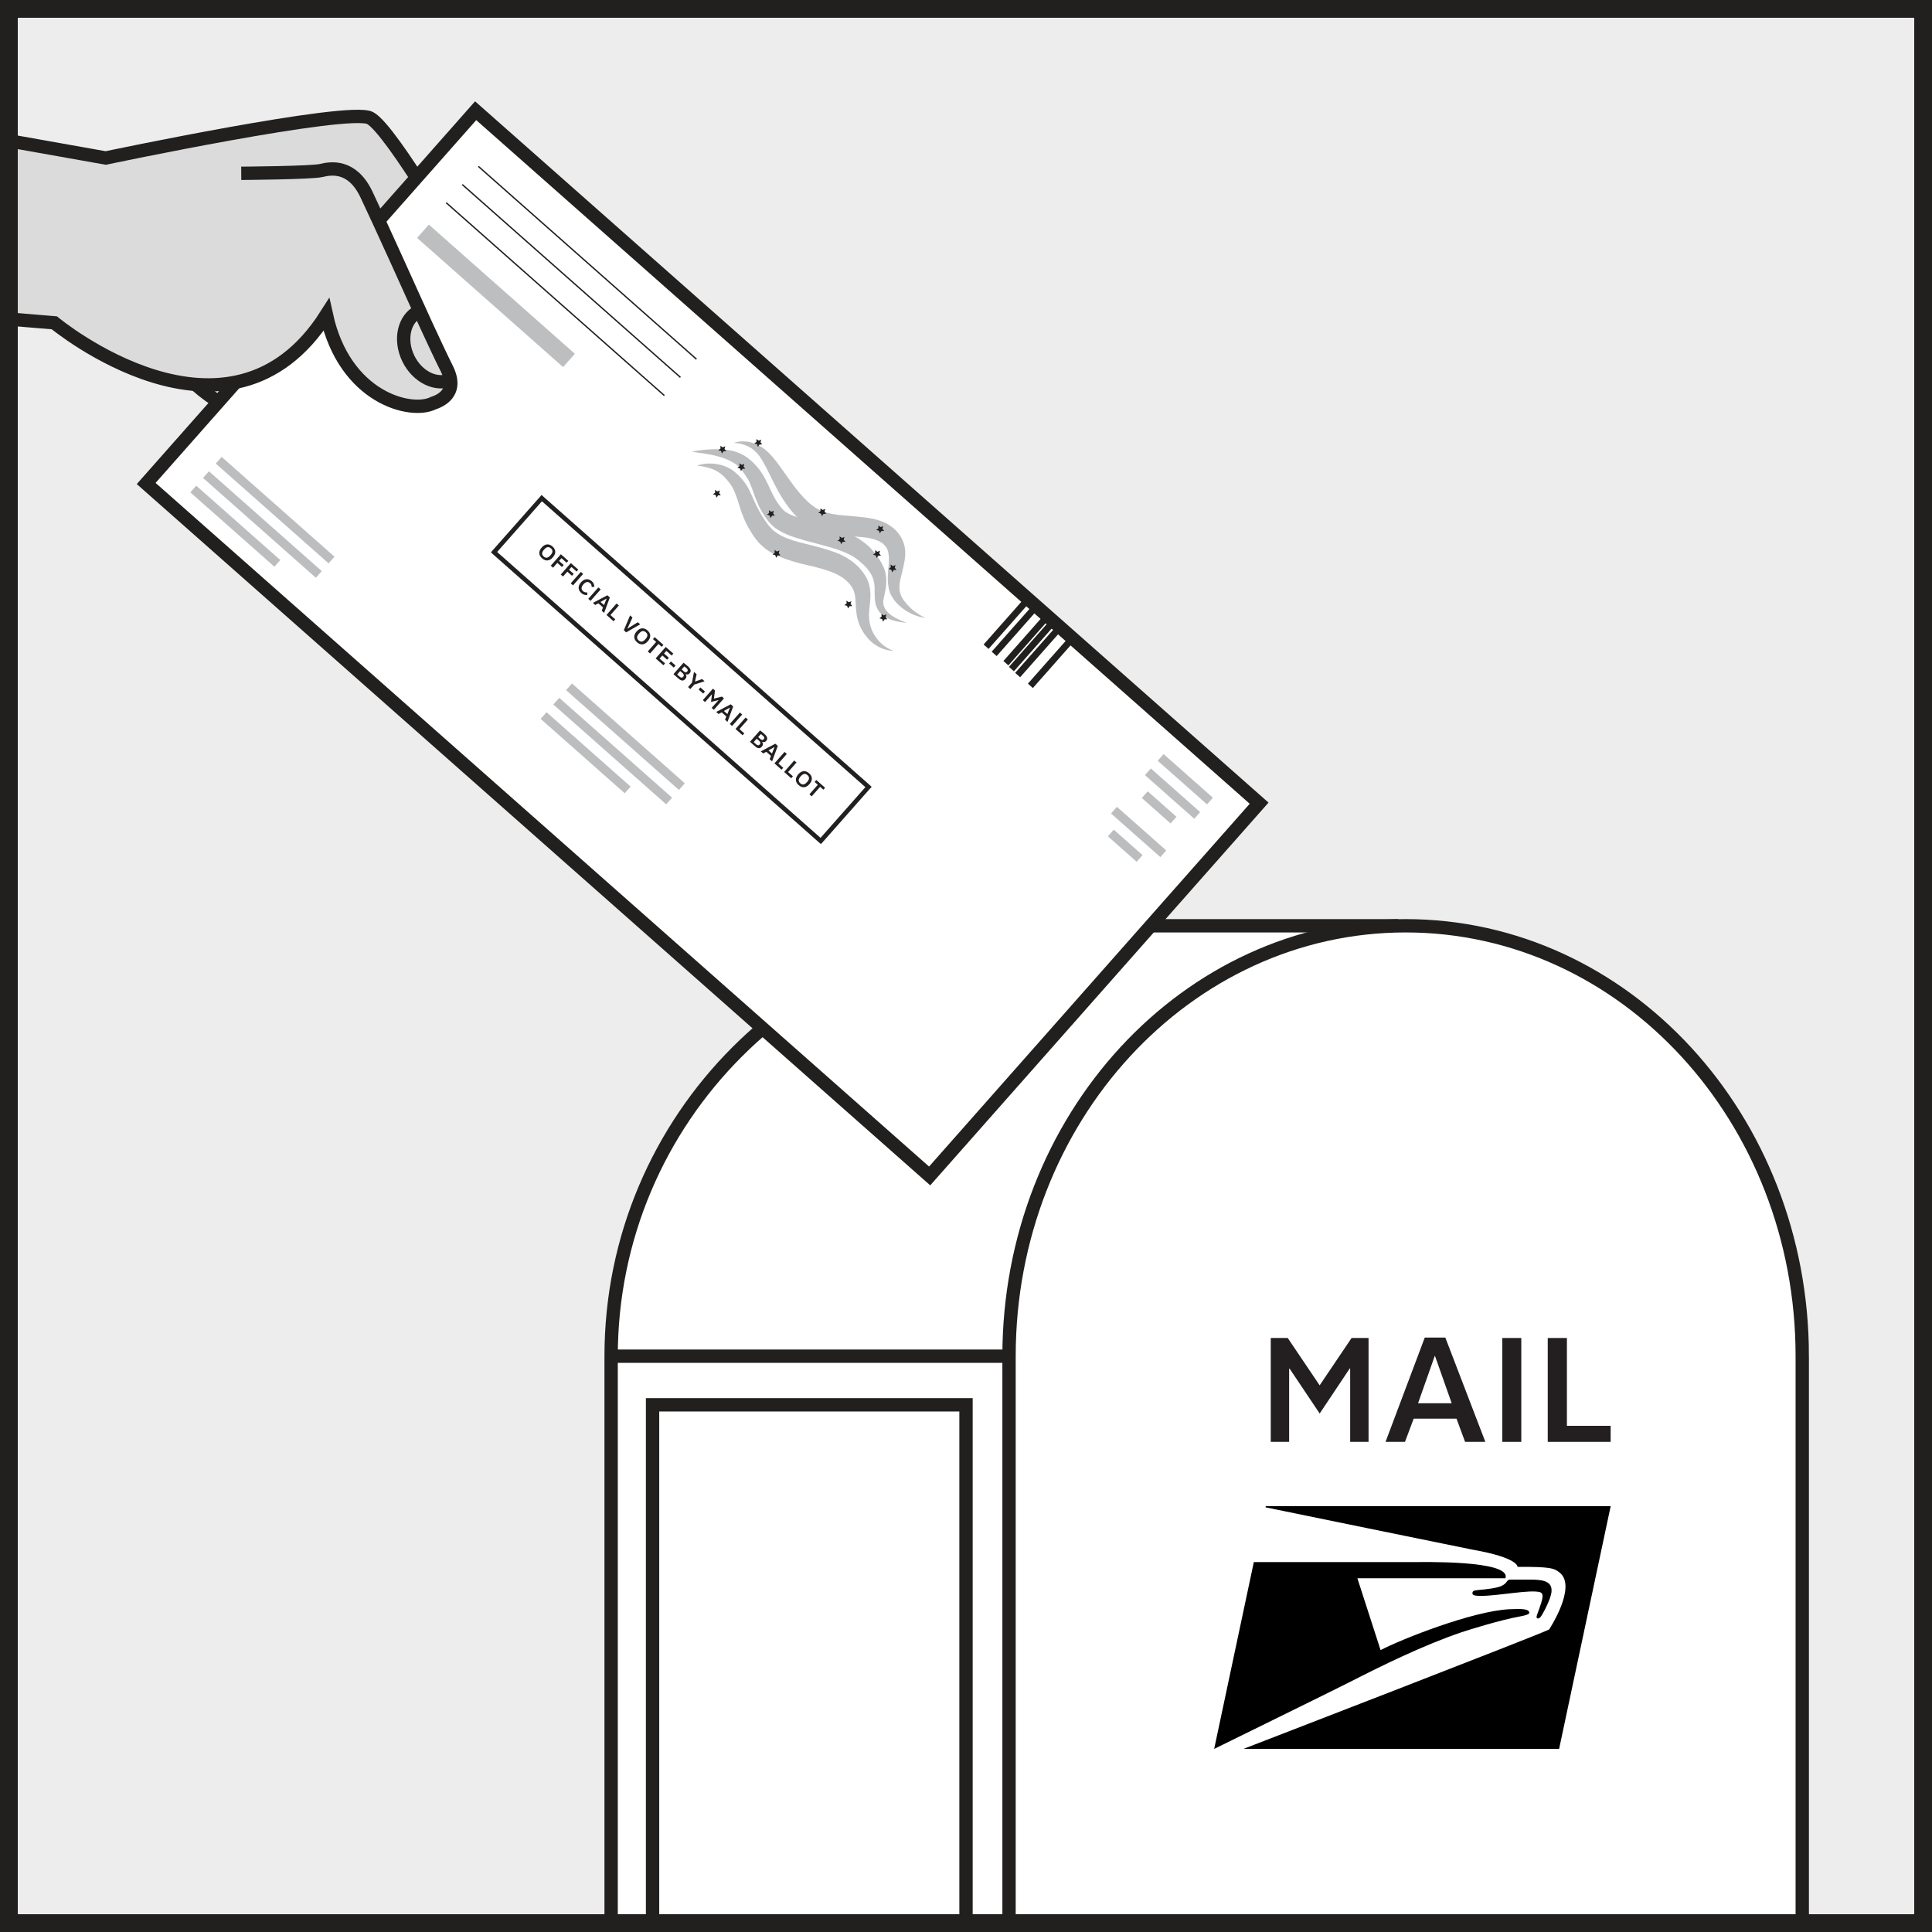 <svg enable-background="new 0 0 108.669 108.668" viewBox="0 0 108.669 108.668" xmlns="http://www.w3.org/2000/svg" xmlns:xlink="http://www.w3.org/1999/xlink"><rect x="0" y="0" width="108.669" height="108.668" fill="#808080" stroke="none"/><clipPath id="a"><path d="m.5.5h107.669v107.668h-107.669z"/></clipPath><path d="m.5.5h107.669v107.668h-107.669z" fill="#ededed"/><path d="m.5.499h107.668v107.67h-107.668z" fill="none"/><g clip-path="url(#a)"><path d="m79.888 132.594h-45.514v-56.314c0-13.37 10.838-24.208 24.208-24.208h20.067" fill="#fff" stroke="#221f1f" stroke-miterlimit="10" stroke-width=".75"/><path d="m26.061 15.267c-.077 2.262-.885 4.265-2.203 5.779-1.662 1.909-4.136 3.042-6.987 2.944-5.114-.176-9.117-4.463-8.941-9.578" fill="#fff" stroke="#221f1f" stroke-miterlimit="10" stroke-width=".75"/><path d="m23.742 27.095s2.042 1.44 2.461-.53c0 0 .604-10.923.22-11.643-.11-.208-4.396-7.65-5.607-8.283-1.209-.633-14.869 2.248-14.869 2.248l-10.157-1.807" fill="#dcdbdb" stroke="#221f1f" stroke-miterlimit="10" stroke-width=".75"/><path d="m101.371 76.28v56.314h-44.616v-56.314c0-13.37 9.988-24.208 22.309-24.208s22.307 10.838 22.307 24.208z" fill="#fff" stroke="#221f1f" stroke-miterlimit="10" stroke-width=".75"/><path d="m36.705 79.018h17.63v53.576h-17.63z" fill="#fff" stroke="#221f1f" stroke-miterlimit="10" stroke-width=".75"/><path d="m34.374 76.28h22.588" fill="none" stroke="#221f1f" stroke-linejoin="round" stroke-miterlimit="10" stroke-width=".75"/><path d="m75.943 81.1v-4.125h-.026l-1.689 2.531-1.69-2.522h-.028v4.116h-1.034v-5.842h.955l1.796 2.663 1.795-2.663h.955v5.842z" fill="#231f20"/><path d="m82.406 81.1-.482-1.305h-2.408l-.49 1.305h-1.094l2.207-5.867h1.156l2.251 5.867zm-1.69-4.826h-.018l-.937 2.654h1.892z" fill="#231f20"/><path d="m84.499 81.1v-5.842h1.069v5.842z" fill="#231f20"/><path d="m87.056 81.1v-5.842h1.078v4.94h2.46v.902z" fill="#231f20"/><path d="m-35.795-55.606s1.73.355 1.765.361c.398.07.385.147.385.147.279-.001.313.01.362.051.146.122-.092.483-.092.483-.034.025-2.608 1.019-2.608 1.019h2.693l.44-2.071h-2.943z" transform="matrix(6.592 0 0 6.592 307.143 451.337)"/><path d="m-52.366-48.749c-.039.019-.141.03-.189.034-.046.004-.058.008-.059.026-.001.016.007.025.073.025.151 0 .423-.057.505-.031.043.014.009.091-.027.193-.014.039.013.036.029.019s.086-.147.094-.212c.011-.093-.069-.108-.18-.108h-.176c-.009 0-.017.006-.028.021-.009.012-.016.02-.042.033" transform="matrix(6.592 0 0 6.592 429.653 410.557)"/><path d="m-34.973-50.81-.338 1.592s1.035-.508 1.162-.573c.26-.133.618-.31.95-.423.063-.021.334-.105.491-.133.061-.011.087-.021.086-.033-.002-.033-.064-.035-.168-.03-.317.015-.926.257-1.101.349l-.198-.613h1.263c.057-.159-.748-.137-.773-.138h-1.374z" transform="matrix(6.592 0 0 6.592 301.063 422.816)"/><path d="m-3.375 6.878h7.75v12.375h-7.75z" fill="#dcdbdb" transform="matrix(.178 -.984 .984 .178 -12.446 11.231)"/><path d="m25.545 6.768h27.994v58.835h-27.994z" fill="#fff" stroke="#221f1f" stroke-miterlimit="10.001" stroke-width=".75" transform="matrix(.662 -.749 .749 .662 -13.758 41.848)"/><path d="m48.837 44.251-18.351-16.219-.014-.013-.012.014-2.662 3.011-.012.014.014.013 18.35 16.22.014.012.013-.014 2.661-3.011.013-.014z" fill="#fff"/><path d="m48.837 44.251-18.351-16.219-.014-.013-.012.014-2.662 3.011-.012.014.014.013 18.35 16.22.014.012.013-.014 2.661-3.011.013-.014z" fill="none" stroke="#221f1f" stroke-width=".25"/><g fill="#231f20"><path d="m55.001 34.954h3.412v.123h-3.412z" stroke="#221f1f" stroke-miterlimit="4" stroke-width=".25" transform="matrix(.662 -.749 .749 .662 -7.09 54.297)"/><path d="m55.455 35.357h3.412v.123h-3.412z" stroke="#221f1f" stroke-miterlimit="4" stroke-width=".25" transform="matrix(.662 -.749 .749 .662 -7.238 54.773)"/><path d="m56.766 36.516h3.412v.124h-3.412z" stroke="#221f1f" stroke-width=".25" transform="matrix(.662 -.749 .749 .662 -7.654 56.179)"/><path d="m57.493 37.157h3.412v.123h-3.412z" stroke="#221f1f" stroke-miterlimit="4" stroke-width=".25" transform="matrix(.662 -.749 .749 .662 -7.899 56.907)"/><path d="m56.067 35.897h3.412v.123h-3.412z" stroke="#221f1f" stroke-width=".25" transform="matrix(.662 -.75 .75 .662 -7.424 55.455)"/><path d="m56.426 36.213h3.412v.124h-3.412z" stroke="#221f1f" stroke-miterlimit="4" stroke-width=".25" transform="matrix(.662 -.749 .749 .662 -7.552 55.789)"/><path d="m30.49 31.404c-.194-.171-.215-.389-.02-.61.192-.217.412-.227.607-.055.195.173.212.391.019.609-.194.221-.413.227-.606.056zm.496-.561c-.139-.123-.26-.07-.383.069-.122.138-.161.266-.022.389s.26.068.382-.07c.121-.138.162-.265.023-.388z"/><path d="m31.581 31.395-.137.155.262.231-.096.109-.262-.231-.242.273-.128-.113.569-.644.418.37-.095.107z"/><path d="m32.143 31.891-.137.156.262.231-.096.108-.262-.231-.242.273-.128-.113.569-.644.418.37-.095.107z"/><path d="m32.102 32.812.569-.644.128.114-.569.644z"/><path d="m32.699 33.358c-.213-.189-.192-.409-.014-.611.17-.192.4-.233.6-.056.094.083.137.178.147.312l-.149.015c-.002-.097-.03-.163-.089-.215-.114-.101-.242-.09-.377.062-.119.135-.152.273-.023.388.061.054.14.077.24.071l-.006.146c-.134.006-.236-.029-.329-.112z"/><path d="m33.088 33.683.569-.644.129.114-.569.644z"/><path d="m33.845 34.352.072-.186-.261-.23-.177.093-.132-.117.817-.43.138.122-.321.869zm.275-.683-.002-.002-.341.191.197.174z"/><path d="m34.112 34.589.569-.644.128.114-.474.536.272.241-.096.108z"/><path d="m35.22 35.568-.133-.118.353-.835.135.119-.289.629.001.001.587-.366.134.119z"/><path d="m35.831 36.125c-.194-.172-.215-.389-.02-.61.192-.217.413-.227.608-.055s.212.39.019.609c-.195.22-.414.227-.607.056zm.496-.561c-.139-.123-.26-.07-.383.069-.122.138-.161.265-.022.389.139.123.26.068.382-.07.121-.138.162-.265.023-.388z"/><path d="m37.037 36.22-.473.535-.129-.113.473-.535-.182-.16.097-.109.493.435-.097.109z"/><path d="m36.878 37.033.569-.644.426.376-.095.107-.297-.263-.132.15.27.238-.097.109-.269-.238-.153.173.307.271-.093.105z"/><path d="m37.637 37.319.102-.115.26.23-.102.115z"/><path d="m38.167 38.172-.288-.254.565-.639c.078.054.165.123.239.189.123.108.24.252.107.402-.07.079-.145.084-.228.048l-.002.002c.066.086.067.181-.016.275-.109.123-.235.103-.377-.023zm.202-.332c-.04-.035-.079-.068-.111-.095l-.169.191c.035.034.063.059.107.098.083.073.153.121.23.033.086-.094.007-.17-.057-.227zm.229-.272c-.03-.026-.082-.069-.107-.084l-.15.17c.028.028.058.055.104.095.085.075.141.097.208.022.055-.063.04-.119-.055-.203z"/><path d="m39.054 38.504-.225.254-.128-.114.222-.251.112-.601.147.13-.092.414.401-.141.141.125z"/><path d="m39.292 38.782.102-.115.26.23-.102.115z"/><path d="m40.028 39.817.387-.438-.003-.003-.42.107.054-.427-.003-.003-.386.436-.124-.109.569-.644.113.1-.059.46.45-.115.114.101-.569.644z"/><path d="m40.782 40.484.072-.186-.261-.23-.177.093-.132-.117.817-.43.138.122-.321.869zm.276-.683-.002-.002-.341.191.197.174z"/><path d="m41.05 40.721.569-.644.128.113-.569.644z"/><path d="m41.369 41.002.569-.644.128.114-.474.536.272.241-.096.108z"/><path d="m42.471 41.977-.288-.254.565-.639c.078.054.165.123.239.189.123.108.24.252.107.402-.07.079-.145.084-.228.048l-.002.002c.066.086.067.181-.016.275-.108.123-.235.103-.377-.023zm.203-.332c-.04-.035-.079-.068-.111-.094l-.169.191c.035.034.063.059.107.098.083.073.153.121.23.033.085-.095.006-.171-.057-.228zm.229-.272c-.03-.027-.082-.069-.107-.084l-.15.17c.028.028.058.055.104.095.085.075.141.097.208.022.055-.063.039-.12-.055-.203z"/><path d="m43.291 42.702.072-.186-.261-.23-.177.093-.132-.117.817-.43.138.122-.321.869zm.276-.684-.002-.002-.341.191.197.174z"/><path d="m43.559 42.938.569-.644.128.113-.474.536.272.241-.096.108z"/><path d="m44.104 43.42.569-.644.128.113-.474.536.272.241-.096.108z"/><path d="m44.922 44.16c-.194-.172-.215-.389-.02-.61.192-.217.412-.227.608-.055.195.172.212.39.019.609-.195.221-.414.227-.607.056zm.496-.561c-.139-.123-.26-.07-.383.069-.122.138-.161.265-.022.389.139.123.26.068.382-.07.121-.137.162-.265.023-.388z"/><path d="m46.128 44.256-.473.535-.128-.114.473-.535-.182-.16.097-.109.493.435-.096.109z"/></g><path d="m26.905 9.357 12.271 10.847" fill="none" stroke="#221f1f" stroke-width=".076"/><path d="m26.001 10.38 12.271 10.846" fill="none" stroke="#221f1f" stroke-width=".076"/><path d="m25.097 11.402 12.271 10.847" fill="none" stroke="#221f1f" stroke-width=".076"/><path d="m65.282 42.602 2.774 2.454" fill="none" stroke="#bbbdbf" stroke-miterlimit="10" stroke-width=".5"/><path d="m23.791 13.008 8.212 7.265" fill="none" stroke="#bcbec0" stroke-miterlimit="10"/><path d="m64.566 43.411 2.774 2.454" fill="none" stroke="#bbbdbf" stroke-miterlimit="10" stroke-width=".5"/><path d="m64.39 44.697 1.617 1.431" fill="none" stroke="#bbbdbf" stroke-miterlimit="10" stroke-width=".5"/><path d="m62.658 45.568 2.774 2.454" fill="none" stroke="#bbbdbf" stroke-miterlimit="10" stroke-width=".5"/><path d="m12.302 25.887 6.346 5.614" fill="none" stroke="#bbbdbf" stroke-miterlimit="10" stroke-width=".5"/><path d="m11.587 26.696 6.345 5.614" fill="none" stroke="#bbbdbf" stroke-miterlimit="10" stroke-width=".5"/><path d="m10.871 27.505 4.728 4.183" fill="none" stroke="#bbbdbf" stroke-miterlimit="10" stroke-width=".5"/><path d="m62.481 46.854 1.618 1.431" fill="none" stroke="#bbbdbf" stroke-miterlimit="10" stroke-width=".5"/><path d="m32.006 38.63 6.346 5.614" fill="none" stroke="#bbbdbf" stroke-miterlimit="10" stroke-width=".5"/><path d="m31.29 39.439 6.346 5.614" fill="none" stroke="#bbbdbf" stroke-miterlimit="10" stroke-width=".5"/><path d="m30.575 40.247 4.728 4.183" fill="none" stroke="#bbbdbf" stroke-miterlimit="10" stroke-width=".5"/><path d="m41.275 24.917s.245-.128.73-.079c.241.031.526.111.835.311.271.167.575.481.807.79.497.636.951 1.405 1.562 2.054.147.15.33.333.472.433.237.177.317.213.529.305.379.162.832.233 1.326.267.493.052 1.021.067 1.592.188.285.065.584.158.862.333.145.095.25.169.406.323.076.086.162.172.275.361.383.645.229 1.267.138 1.698-.097.447-.231.816-.217 1.135-.013.306.132.611.318.829.18.233.38.411.557.541.354.264.615.356.6.357 0 0-.062-.012-.179-.033-.12-.027-.297-.071-.514-.16-.214-.094-.47-.23-.73-.449-.139-.128-.248-.23-.374-.405-.122-.166-.231-.374-.274-.599-.103-.453-.049-.921-.012-1.346.043-.425.003-.817-.154-1.009-.007-.024-.091-.113-.189-.201-.024-.01-.122-.085-.189-.116-.155-.076-.342-.133-.552-.177-.426-.083-.936-.089-1.469-.133-.531-.052-1.114-.144-1.667-.394-.259-.099-.607-.343-.75-.485-.245-.213-.393-.398-.569-.606-.652-.827-1.006-1.694-1.349-2.355-.188-.339-.32-.595-.537-.829-.181-.197-.412-.34-.608-.414-.402-.157-.676-.135-.676-.135z" fill="#bcbdbf"/><path d="m38.902 25.405s.263-.063.74-.108c.238-.019.528-.038.87-.024.339.016.744.052 1.167.257.438.205.795.567 1.089.958.323.457.497.934.707 1.342.104.206.219.398.354.579.139.19.286.358.439.431.27.171.814.341 1.301.465 1.002.289 2.131.513 3.074 1.237.112.1.229.188.33.298.083.094.16.175.253.295.181.219.321.445.439.696.253.504.203 1.096.113 1.48-.042.191-.085.393-.1.513.004.213.03.264.098.405.137.238.372.402.568.509.4.225.671.286.671.286s-.272.011-.742-.116c-.23-.074-.523-.18-.788-.465-.121-.124-.237-.402-.254-.557-.036-.245-.035-.428-.036-.636.013-.404-.048-.731-.255-1.042-.1-.153-.234-.318-.383-.452-.063-.066-.167-.15-.259-.229-.072-.066-.163-.119-.242-.181-.714-.451-1.745-.66-2.79-.947-.536-.174-1.051-.278-1.66-.7-.29-.217-.47-.473-.623-.706-.159-.244-.29-.501-.397-.751-.211-.501-.326-.963-.512-1.279-.227-.361-.446-.686-.718-.871-.571-.383-1.273-.505-1.721-.576-.467-.071-.733-.111-.733-.111z" fill="#bcbdbf"/><path d="m39.193 26.194s.062-.025.185-.056c.122-.031.307-.071.55-.066.241.001.545.032.882.167.17.065.341.16.503.298.127.103.306.266.441.435.298.339.487.793.663 1.192.179.401.378.776.636 1.145.061.094.136.182.204.274l.226.243c.133.101.278.208.478.313.382.198.85.33 1.345.448.494.127 1.018.25 1.547.436.529.179 1.062.473 1.481.918.075.077.171.194.271.337.088.136.165.262.217.41.112.288.144.59.138.846-.015.512-.108.884-.077 1.226.017.324.129.677.27.909.148.25.319.452.491.588.343.278.612.345.612.345s-.274.028-.723-.163c-.218-.102-.48-.264-.711-.526-.239-.278-.447-.591-.569-1.039-.127-.433-.109-.916-.151-1.301-.058-.392-.183-.624-.5-.916-.56-.513-1.542-.721-2.576-.962-.516-.139-1.063-.296-1.591-.585-.132-.066-.258-.163-.384-.245-.125-.1-.262-.229-.37-.338-.09-.115-.135-.158-.26-.33-.073-.113-.151-.22-.216-.337-.281-.451-.476-.944-.608-1.386-.135-.441-.244-.795-.419-1.088-.088-.153-.171-.263-.3-.409-.096-.111-.198-.22-.308-.307-.221-.178-.466-.284-.676-.346-.427-.122-.701-.13-.701-.13z" fill="#bcbdbf"/><path d="m42.818 24.727-.044.151.099.121-.157.005-.085.131-.052-.147-.152-.041.124-.095-.008-.157.129.089z" fill="#231f20"/><path d="m41.866 26.092-.044.15.099.122-.157.004-.085.132-.053-.148-.151-.04.124-.096-.008-.156.129.088z" fill="#231f20"/><path d="m40.796 25.105-.045.151.099.121-.157.005-.085.131-.052-.147-.152-.041.124-.095-.008-.157.129.089z" fill="#231f20"/><path d="m40.491 27.585-.044.15.099.122-.157.004-.085.132-.053-.148-.151-.04.124-.096-.009-.157.13.089z" fill="#231f20"/><path d="m43.528 28.729-.044.151.099.121-.157.005-.085.131-.053-.147-.151-.041.124-.095-.009-.157.13.089z" fill="#231f20"/><path d="m43.844 30.964-.044.151.099.121-.157.005-.085.131-.053-.147-.151-.041.124-.095-.008-.157.129.089z" fill="#231f20"/><path d="m46.421 28.627-.045.15.099.122-.157.004-.085.132-.052-.148-.152-.04.124-.096-.008-.156.129.088z" fill="#231f20"/><path d="m47.499 30.201-.044.15.099.122-.157.004-.085.132-.053-.148-.151-.04.124-.096-.008-.156.129.088z" fill="#231f20"/><path d="m49.676 29.591-.044.151.098.121-.156.005-.086.131-.052-.147-.152-.041.124-.095-.008-.157.129.089z" fill="#231f20"/><path d="m49.498 30.979-.045.151.099.121-.157.005-.085.131-.052-.147-.152-.041.124-.095-.008-.157.129.089z" fill="#231f20"/><path d="m50.371 31.784-.044.15.099.122-.157.004-.085.132-.053-.148-.151-.04.124-.096-.009-.156.13.088z" fill="#231f20"/><path d="m49.856 34.559-.045.15.099.122-.157.005-.085.131-.052-.148-.152-.04.124-.096-.008-.156.129.088z" fill="#231f20"/><path d="m47.887 33.818-.045.15.099.122-.157.004-.085.132-.052-.148-.152-.04.124-.096-.008-.156.129.088z" fill="#231f20"/><path d="m-6.482 17.369 9.539.788s9.828 8.156 15.299-.455c1.024 4.687 4.766 5.605 6.018 4.973.319-.108 1.458-.535.76-1.935s-1.854-3.971-1.854-3.971-1.871-4.156-2.67-5.834-1.996-1.479-2.539-1.346c-.544.133-4.502.159-4.502.159" fill="#dcdbdb" stroke="#221f1f" stroke-miterlimit="10" stroke-width=".75"/><path d="m23.56 17.513c-.839.407-1.106 1.593-.595 2.648.511 1.056 1.606 1.581 2.445 1.175" fill="none" stroke="#221f1f" stroke-miterlimit="10" stroke-width=".75"/></g><path d="m.5.5h107.669v107.668h-107.669z" fill="none" stroke="#221f1f" stroke-miterlimit="10"/></svg>
